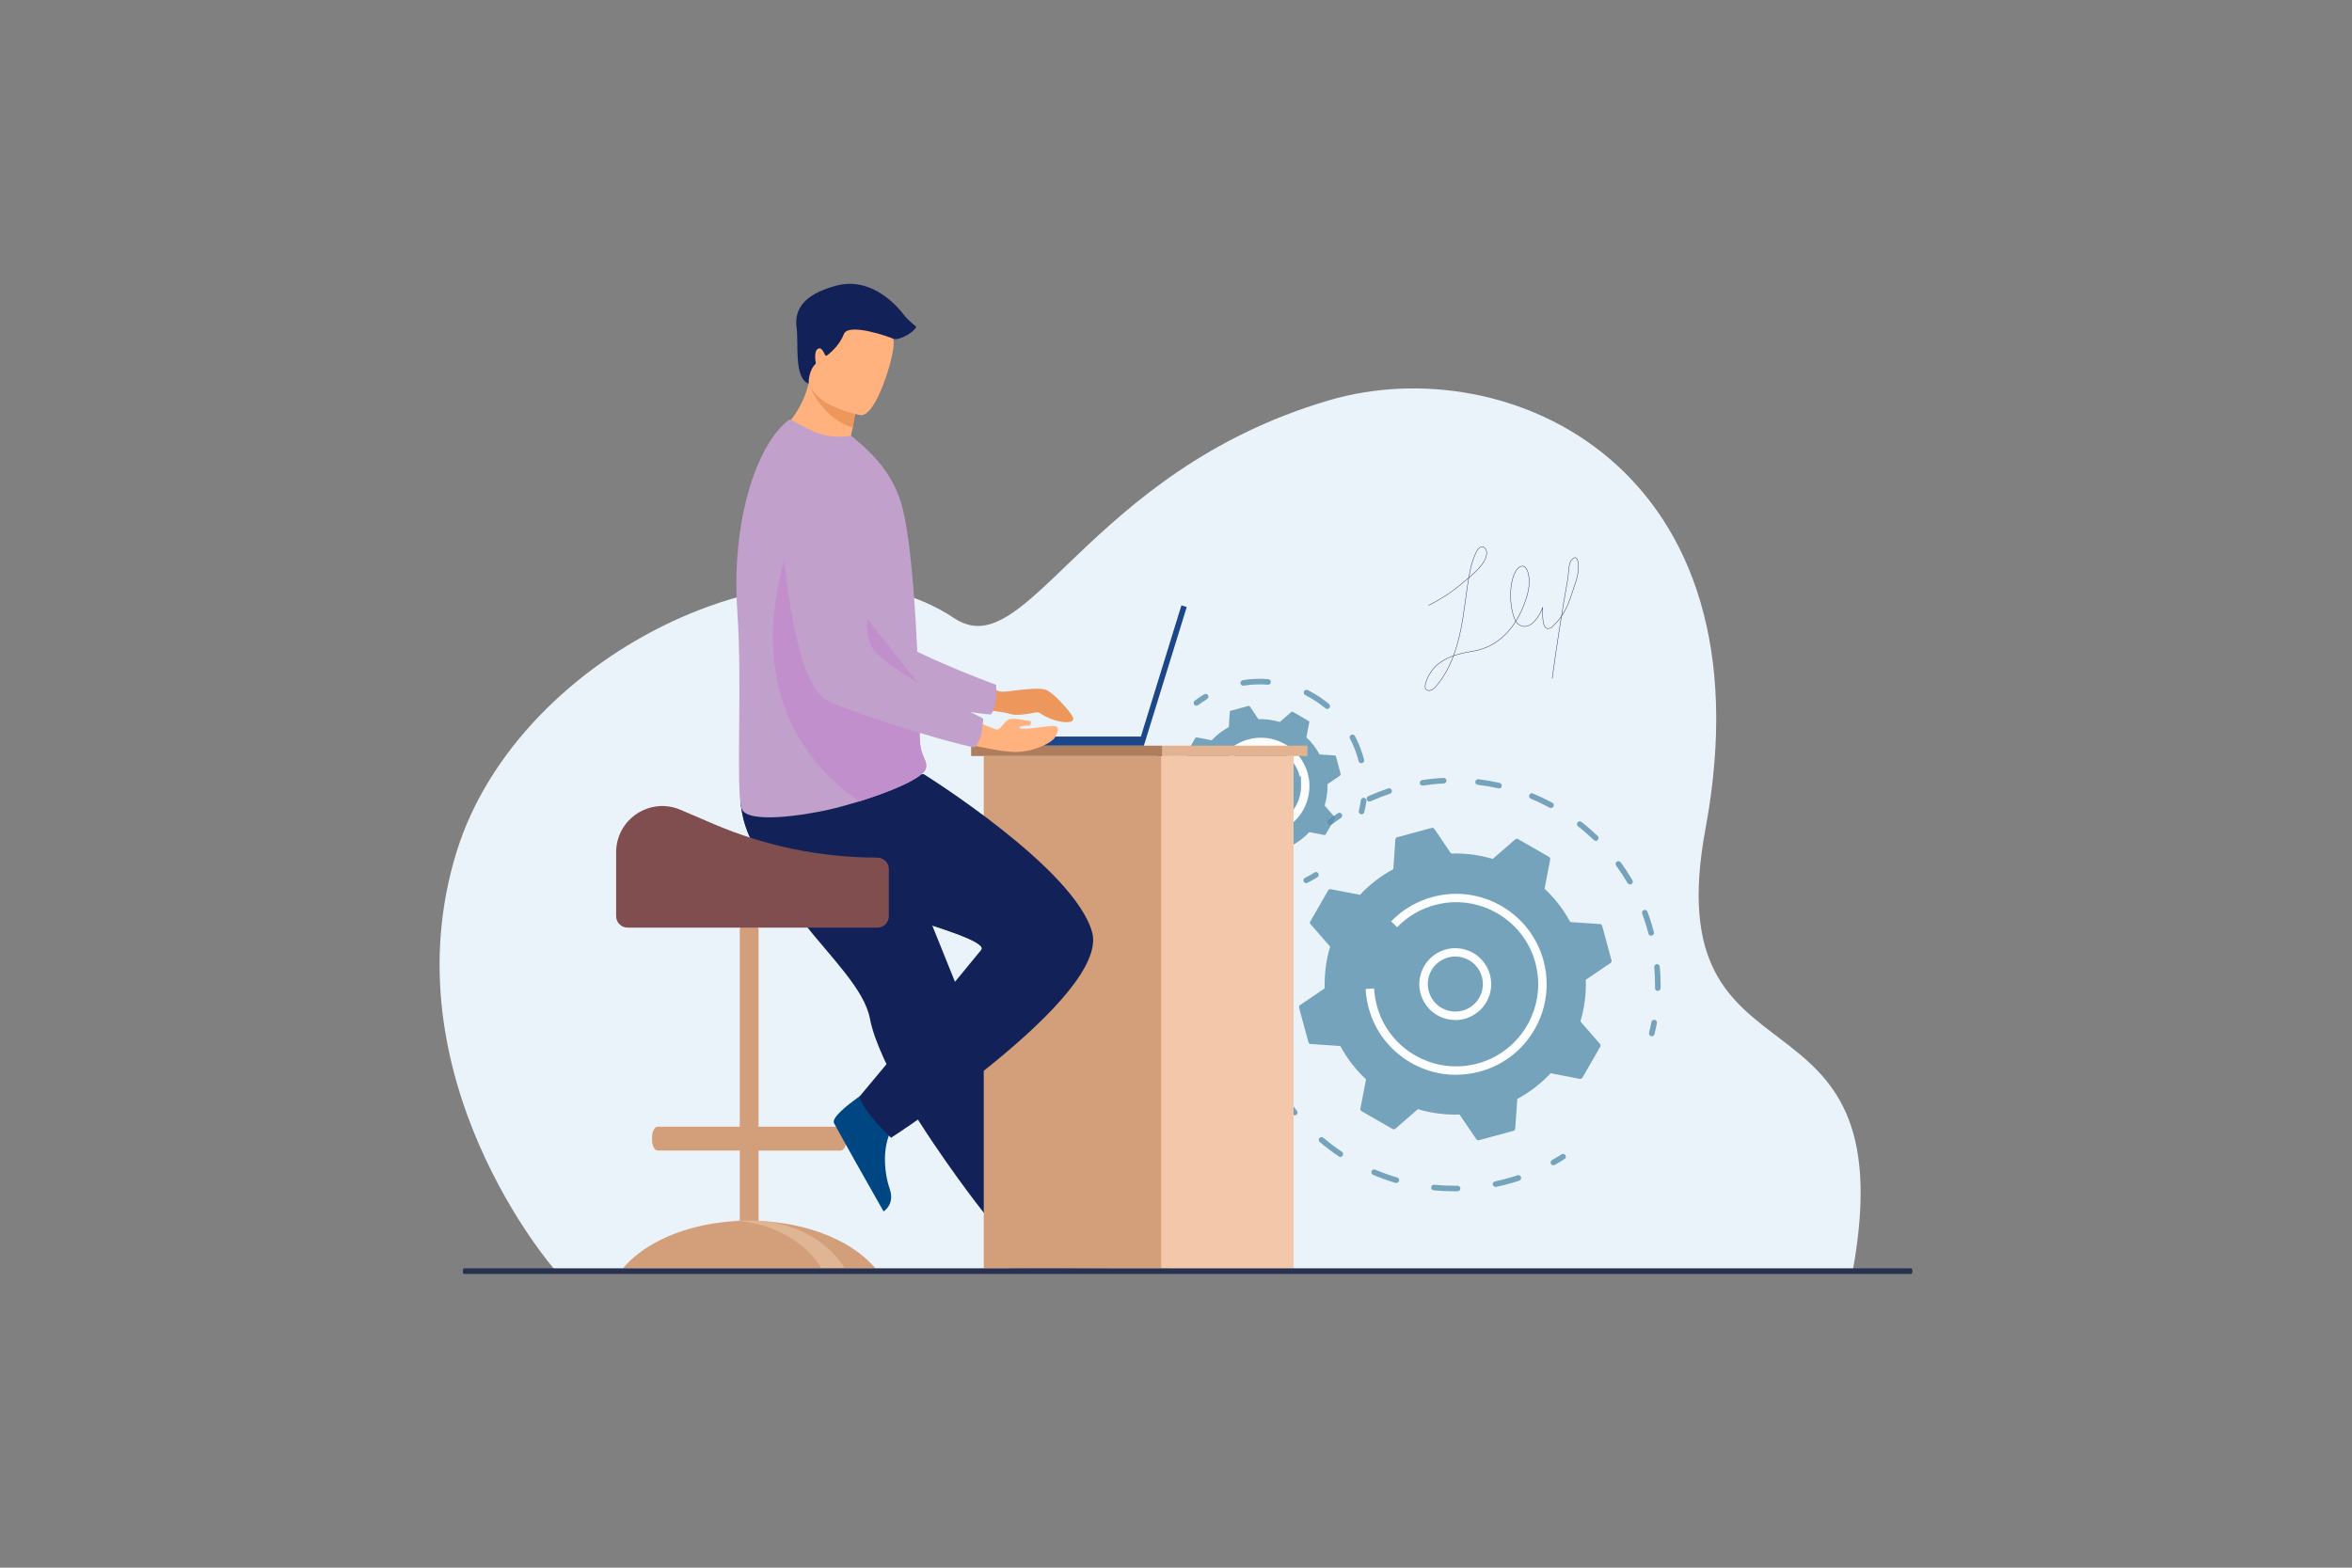 <?xml version="1.0" encoding="UTF-8"?>
<svg id="Layer_1" data-name="Layer 1" xmlns="http://www.w3.org/2000/svg" version="1.1" viewBox="0 0 3000 2000">
  <rect x="0" y="0" width="3000" height="2000" fill="#808080" stroke="none"/>
  <defs>
    <style>
      .cls-1 {
        fill: #e2b291;
      }

      .cls-1, .cls-2, .cls-3, .cls-4, .cls-5, .cls-6, .cls-7, .cls-8, .cls-9, .cls-10, .cls-11, .cls-12, .cls-13, .cls-14, .cls-15, .cls-16, .cls-17, .cls-18, .cls-19 {
        stroke-width: 0px;
      }

      .cls-2 {
        fill: #283250;
      }

      .cls-3 {
        fill: #804e4f;
      }

      .cls-4 {
        fill: #af7d5b;
      }

      .cls-20 {
        fill: none;
        stroke: #122259;
        stroke-linecap: round;
        stroke-linejoin: round;
        stroke-width: .5px;
      }

      .cls-5 {
        fill: #c18fcb;
      }

      .cls-6 {
        fill: #ed975d;
      }

      .cls-7 {
        fill: #f2c7aa;
      }

      .cls-8, .cls-13 {
        fill: #122259;
      }

      .cls-9 {
        fill: #c1a0cb;
      }

      .cls-10 {
        fill: #ebf3fa;
      }

      .cls-11 {
        fill: #e0b594;
      }

      .cls-21, .cls-13 {
        opacity: .8;
      }

      .cls-12 {
        fill: #163560;
      }

      .cls-13 {
        isolation: isolate;
      }

      .cls-14 {
        fill: #1c468a;
      }

      .cls-15 {
        fill: #d39e7a;
      }

      .cls-16 {
        fill: #588ead;
      }

      .cls-17 {
        fill: #004682;
      }

      .cls-18 {
        fill: #fff;
      }

      .cls-19 {
        fill: #ffb27d;
      }
    </style>
  </defs>
  <path class="cls-10" d="M707,1619.2s-213.8-244.9-124.5-532.8c80.1-258.4,442.4-425.6,634.9-297.6,93.1,61.9,168.3-186.9,477.4-278,228.5-67.4,566.5,83.7,480.6,546.3-65.2,351.7,258.4,176.4,187.7,564.9l-1656.1-2.8h0Z"/>
  <g class="cls-21">
    <g>
      <path class="cls-16" d="M1696.7,1052.3c-1.1,0-2.1-.5-2.8-1.4-1.2-1.6-.9-3.8.7-5,3.8-2.9,7.8-5.7,11.8-8.4,1.6-1.1,3.9-.7,5,1,1.1,1.6.7,3.9-1,5-3.9,2.6-7.7,5.4-11.4,8.2-.7.5-1.4.7-2.2.7h0Z"/>
      <path class="cls-16" d="M2114.5,1264.2h0c-2,0-3.5-1.7-3.5-3.6,0-1.5,0-3,0-4.5,0-7.4-.3-14.8-1-22.2-.2-2,1.3-3.7,3.2-3.9,2-.2,3.7,1.3,3.9,3.2.7,7.6,1,15.2,1,22.8s0,3.1,0,4.6c0,1.9-1.6,3.5-3.6,3.5h0ZM2106,1193.8c-1.6,0-3-1.1-3.4-2.7-.9-3.3-1.8-6.6-2.8-10-1.6-5.2-3.3-10.4-5.2-15.5-.7-1.8.2-3.9,2.1-4.6,1.8-.7,3.9.2,4.6,2.1,2,5.2,3.8,10.6,5.4,15.9,1,3.4,2,6.8,2.9,10.2.5,1.9-.6,3.9-2.6,4.4-.3,0-.6.1-.9.1h0ZM2079.1,1128.4c-1.2,0-2.4-.6-3.1-1.8-4.5-7.7-9.4-15.2-14.6-22.3-1.2-1.6-.8-3.8.8-5,1.6-1.2,3.8-.8,5,.8,5.4,7.3,10.4,15.1,15,22.9,1,1.7.4,3.9-1.3,4.9-.6.3-1.2.5-1.8.5h0ZM2035.4,1072.7c-.9,0-1.8-.3-2.5-1-6.4-6.2-13.1-12.1-20.1-17.5-1.6-1.2-1.8-3.5-.6-5,1.2-1.6,3.5-1.8,5-.6,7.2,5.6,14.1,11.7,20.7,18,1.4,1.4,1.4,3.6,0,5.1-.7.7-1.6,1.1-2.6,1.1h0ZM1978.3,1030.8c-.6,0-1.2-.1-1.7-.4-7.8-4.2-15.9-8.1-24.1-11.5-1.8-.8-2.7-2.8-1.9-4.7.8-1.8,2.8-2.7,4.7-1.9,8.4,3.5,16.7,7.5,24.8,11.8,1.7.9,2.4,3.1,1.4,4.8-.7,1.2-1.9,1.9-3.1,1.9h0ZM1746.7,1022.6c-1.4,0-2.7-.8-3.3-2.1-.8-1.8,0-3.9,1.8-4.7,8.3-3.7,16.9-7.1,25.5-10,1.9-.6,3.9.4,4.5,2.3.6,1.9-.4,3.9-2.3,4.5-8.4,2.8-16.8,6.1-24.8,9.7-.5.2-1,.3-1.5.3h0ZM1912,1005.8c-.3,0-.5,0-.8,0-8.7-2-17.5-3.5-26.3-4.6-2-.2-3.3-2-3.1-4,.2-2,2-3.3,4-3.1,9,1.1,18.1,2.7,27,4.7,1.9.4,3.1,2.3,2.7,4.3-.4,1.7-1.8,2.8-3.5,2.8h0ZM1814.5,1002.3c-1.7,0-3.2-1.3-3.5-3-.3-2,1-3.8,3-4.1,9-1.4,18.2-2.3,27.3-2.8,1.9,0,3.7,1.4,3.7,3.4,0,2-1.4,3.7-3.4,3.7-8.8.4-17.8,1.4-26.5,2.7-.2,0-.4,0-.6,0h0Z"/>
      <path class="cls-16" d="M2106.9,1322c-.3,0-.6,0-.9,0-1.9-.5-3.1-2.4-2.6-4.3,1.1-4.5,2.1-9.2,3-13.8.4-1.9,2.2-3.2,4.2-2.8s3.2,2.2,2.8,4.2c-.9,4.7-1.9,9.5-3.1,14.1-.4,1.6-1.9,2.7-3.5,2.7h0Z"/>
    </g>
    <g>
      <path class="cls-16" d="M1981.4,1486.6c-1.2,0-2.5-.7-3.1-1.8-1-1.7-.3-3.9,1.4-4.9,4.1-2.3,8.2-4.7,12.1-7.2,1.7-1.1,3.9-.6,4.9,1.1,1.1,1.7.6,3.9-1.1,4.9-4.1,2.6-8.2,5.1-12.4,7.4-.6.3-1.2.4-1.7.4h0Z"/>
      <path class="cls-16" d="M1854.6,1519.8c-8.7,0-17.3-.4-25.9-1.2-2-.2-3.4-1.9-3.2-3.9.2-2,1.9-3.4,3.9-3.2,8.4.8,16.9,1.2,25.2,1.2,1.5,0,3,0,4.5,0,2.1,0,3.6,1.5,3.6,3.5,0,2-1.5,3.6-3.5,3.6-1.5,0-3.1,0-4.6,0h0ZM1907.6,1514.2c-1.7,0-3.1-1.2-3.5-2.8-.4-1.9.8-3.8,2.8-4.2,7.4-1.6,14.8-3.5,22.1-5.7,2.2-.7,4.4-1.4,6.6-2.1,1.9-.6,3.9.4,4.5,2.3.6,1.9-.4,3.9-2.3,4.5-2.2.8-4.5,1.5-6.8,2.2-7.4,2.3-15.1,4.2-22.7,5.8-.2,0-.5,0-.7,0h0ZM1781,1509.3c-.3,0-.7,0-1-.2-9.7-2.9-19.4-6.3-28.7-10.3-1.8-.8-2.7-2.9-1.9-4.7s2.9-2.7,4.7-1.9c9.1,3.9,18.5,7.2,28,10,1.9.6,3,2.5,2.4,4.4-.5,1.6-1.9,2.6-3.4,2.6ZM1709.7,1475.9c-.7,0-1.4-.2-2-.6-8.4-5.6-16.6-11.8-24.4-18.4-1.5-1.3-1.7-3.5-.4-5,1.3-1.5,3.5-1.7,5-.4,7.5,6.4,15.5,12.4,23.7,17.9,1.6,1.1,2.1,3.3,1,4.9-.7,1-1.8,1.6-3,1.6h0ZM1651.5,1422.8c-1,0-2.1-.4-2.8-1.3-6.4-7.9-12.3-16.2-17.7-24.8-1.1-1.7-.6-3.9,1.1-4.9,1.7-1,3.9-.6,4.9,1.1,5.3,8.3,11.1,16.5,17.2,24.2,1.2,1.5,1,3.8-.5,5-.7.5-1.4.8-2.2.8h0ZM1612,1354.7c-1.4,0-2.8-.9-3.3-2.3-2.5-6.4-4.8-13.1-6.8-19.7-.9-3.1-1.8-6.2-2.7-9.3-.5-1.9.6-3.9,2.5-4.4s3.9.6,4.4,2.5c.8,3,1.7,6.1,2.6,9.1,2,6.4,4.2,12.9,6.7,19.1.7,1.8-.2,3.9-2,4.6-.4.2-.9.2-1.3.2ZM1594.6,1277.9c-1.9,0-3.4-1.4-3.6-3.3-.4-6.2-.7-12.5-.7-18.7s0-7.9.3-11.8c0-2,1.8-3.5,3.7-3.4,2,0,3.5,1.8,3.4,3.7-.2,3.8-.3,7.7-.3,11.5,0,6,.2,12.2.7,18.2.1,2-1.3,3.7-3.3,3.8,0,0-.2,0-.3,0h0Z"/>
      <path class="cls-16" d="M1601,1199.3c-.3,0-.6,0-.8,0-1.9-.5-3.1-2.4-2.6-4.3,1.1-4.7,2.4-9.4,3.8-14,.6-1.9,2.6-3,4.4-2.4,1.9.6,3,2.6,2.4,4.4-1.3,4.5-2.6,9.1-3.7,13.6-.4,1.6-1.8,2.7-3.5,2.7h0Z"/>
    </g>
    <g>
      <path class="cls-16" d="M1671.3,1175.4c-.7,1.2-.5,2.6.3,3.6l25,28.7c-5.1,17-7.5,34.9-6.9,53.2l-31.4,21.3c-1.1.8-1.6,2.1-1.3,3.4l11.9,44c.3,1.3,1.5,2.2,2.8,2.3l37.9,2.6c8.7,16.1,19.8,30.4,32.8,42.5l-7.2,37.3c-.2,1.3.4,2.6,1.5,3.3l39.5,22.7c1.2.7,2.6.5,3.6-.3l28.7-25c17,5.1,34.9,7.5,53.2,6.9l21.3,31.4c.8,1.1,2.1,1.6,3.4,1.3l44-11.9c1.3-.3,2.2-1.5,2.3-2.8l2.6-37.9c16.1-8.7,30.4-19.8,42.5-32.8l37.3,7.2c1.3.2,2.6-.4,3.3-1.5l22.7-39.5c.7-1.2.5-2.6-.3-3.6l-25-28.7c5.1-17,7.5-34.9,6.9-53.2l31.5-21.3c1.1-.8,1.6-2.1,1.3-3.4l-11.9-44c-.3-1.3-1.5-2.2-2.8-2.3l-37.9-2.6c-8.7-16.1-19.8-30.4-32.8-42.5l7.2-37.3c.2-1.3-.4-2.6-1.5-3.3l-39.5-22.7c-1.2-.7-2.6-.5-3.6.3l-28.7,25c-17-5.1-34.9-7.5-53.2-6.9l-21.3-31.4c-.8-1.1-2.1-1.6-3.4-1.3l-44,11.9c-1.3.3-2.2,1.5-2.3,2.8l-2.6,37.9c-16.1,8.7-30.4,19.8-42.5,32.8l-37.3-7.2c-1.3-.2-2.6.4-3.3,1.5l-22.7,39.5h0Z"/>
      <path class="cls-18" d="M1856.3,1301.3c-4.2,0-8.4-.6-12.5-1.7-11.8-3.3-21.6-11-27.6-21.7-6-10.7-7.5-23.1-4.1-34.8,3.3-11.8,11-21.6,21.7-27.6,22.1-12.4,50.1-4.5,62.4,17.6,12.4,22.1,4.5,50.1-17.6,62.4-6.9,3.9-14.6,5.9-22.3,5.9h0ZM1856.2,1220.3c-5.8,0-11.7,1.4-17.1,4.5-8.2,4.6-14.1,12.1-16.6,21.1-2.5,9-1.4,18.5,3.2,26.7h0c4.6,8.2,12.1,14.1,21.1,16.6,9,2.5,18.5,1.4,26.7-3.2,8.2-4.6,14.1-12.1,16.6-21.1s1.4-18.5-3.2-26.7c-6.4-11.5-18.4-17.9-30.7-17.9Z"/>
      <path class="cls-18" d="M1856.9,1371.2c-19.9,0-39.6-5.2-57.3-15.4-26.7-15.4-45.9-40.2-53.9-70h0c-1.9-7.1-3.2-14.4-3.7-21.7,0-.4,0-.9,0-1.3,0-.4,0-.8,0-1.2l10.7-.6c.4,7.4,1.6,14.8,3.5,22h0c13.3,49.5,60.2,81.1,109.6,77.1,5.9-.5,11.8-1.5,17.7-3,.4,0,.7-.2,1.1-.3,46.6-12.6,77.4-54.9,77.4-101.1,0-9-1.2-18.2-3.6-27.3-15-55.7-72.6-88.8-128.3-73.8-18.3,4.9-34.9,14.7-48,28.3l-7.7-7.4c14.4-15,32.8-25.8,52.9-31.2,61.4-16.6,124.9,19.9,141.5,81.3,2.7,10,4,20.1,4,30.1,0,50.9-33.9,97.6-85.3,111.4-10,2.7-20.2,4-30.2,4h0Z"/>
    </g>
  </g>
  <g class="cls-21">
    <g>
      <path class="cls-16" d="M1526,900.3c-1.1,0-2.2-.5-2.8-1.4-1.2-1.6-.9-3.8.7-5,3.9-3,8-5.7,12.1-8.2,1.7-1,3.9-.5,4.9,1.2,1,1.7.5,3.9-1.2,4.9-3.9,2.4-7.8,5-11.5,7.8-.6.5-1.4.7-2.2.7h0Z"/>
      <path class="cls-16" d="M1736.4,973.7c-1.6,0-3.1-1.1-3.5-2.7-.5-1.9-1-3.8-1.6-5.7-2.4-8-5.6-15.7-9.4-23-.9-1.7-.2-3.9,1.5-4.8,1.8-.9,3.9-.2,4.8,1.5,4.1,7.7,7.4,15.8,10,24.2.6,2,1.2,4,1.7,6,.5,1.9-.7,3.9-2.6,4.3-.3,0-.6.1-.9.1h0ZM1692.9,904.5c-.8,0-1.6-.3-2.3-.8-7.8-6.6-16.5-12.3-25.7-16.9-1.8-.9-2.5-3-1.6-4.8.9-1.8,3-2.5,4.8-1.6,9.7,4.8,18.8,10.8,27.1,17.8,1.5,1.3,1.7,3.5.4,5-.7.8-1.7,1.3-2.7,1.3h0ZM1585.8,874.8c-1.7,0-3.2-1.2-3.5-3-.3-2,1-3.8,3-4.1,10.7-1.7,21.6-2.2,32.4-1.3,2,.2,3.4,1.9,3.3,3.8-.2,2-1.8,3.4-3.8,3.3-10.2-.8-20.6-.4-30.7,1.2-.2,0-.4,0-.6,0h0Z"/>
      <path class="cls-16" d="M1736.7,1038.8c-.3,0-.6,0-.9,0-1.9-.5-3.1-2.4-2.6-4.3,1.1-4.5,2-9.1,2.6-13.7.3-2,2.1-3.3,4-3,2,.3,3.3,2.1,3.1,4-.7,4.8-1.6,9.7-2.8,14.4-.4,1.6-1.9,2.7-3.5,2.7h0Z"/>
    </g>
    <g>
      <path class="cls-16" d="M1666.1,1126.7c-1.3,0-2.6-.7-3.2-2-.9-1.8-.1-3.9,1.6-4.8,4.2-2,8.2-4.3,12.1-6.8,1.7-1.1,3.9-.6,4.9,1.1,1.1,1.7.6,3.9-1.1,4.9-4.1,2.6-8.4,5-12.8,7.2-.5.2-1,.4-1.6.4h0Z"/>
      <path class="cls-16" d="M1606.8,1140.5c-6.9,0-13.9-.5-20.8-1.6-1.9-.3-3.3-2.1-3-4.1s2.1-3.3,4.1-3c10,1.5,20.2,1.9,30.2,1.1,1.9-.2,3.7,1.3,3.8,3.3s-1.3,3.7-3.3,3.8c-3.7.3-7.4.4-11,.4h0ZM1539.2,1122.1c-.6,0-1.2-.2-1.8-.5-9.2-5.4-17.8-11.8-25.4-19.2-1.4-1.4-1.5-3.6-.1-5.1s3.6-1.5,5.1-.1c7.3,7,15.4,13.1,24.1,18.2,1.7,1,2.3,3.2,1.3,4.9-.7,1.1-1.9,1.8-3.1,1.8h0ZM1485.3,1062.5c-1.4,0-2.7-.8-3.2-2.1-2.5-5.5-4.7-11.3-6.5-17.2-1.3-4.3-2.4-8.7-3.3-13.1-.4-1.9.9-3.8,2.8-4.2,1.9-.4,3.8.9,4.2,2.8.8,4.2,1.9,8.3,3.1,12.4,1.7,5.6,3.8,11.1,6.2,16.3.8,1.8,0,3.9-1.8,4.7-.5.2-1,.3-1.5.3h0Z"/>
      <path class="cls-16" d="M1475.4,982.6c-.2,0-.4,0-.7,0-1.9-.4-3.2-2.2-2.9-4.2.9-4.8,2-9.6,3.4-14.2.6-1.9,2.6-3,4.4-2.4,1.9.6,3,2.5,2.4,4.4-1.3,4.4-2.4,9-3.2,13.5-.3,1.7-1.8,2.9-3.5,2.9h0Z"/>
    </g>
    <g>
      <path class="cls-16" d="M1512.9,961.8c-.3.6-.3,1.3.2,1.8l12.8,14.7c-2.6,8.7-3.9,18-3.6,27.3l-16.2,11c-.6.4-.8,1.1-.7,1.8l6.1,22.6c.2.7.8,1.1,1.4,1.2l19.5,1.3c4.4,8.3,10.2,15.6,16.8,21.8l-3.7,19.2c-.1.7.2,1.3.8,1.7l20.3,11.7c.6.3,1.3.3,1.8-.2l14.7-12.8c8.7,2.6,17.9,3.9,27.3,3.6l10.9,16.2c.4.6,1.1.8,1.8.7l22.6-6.1c.7-.2,1.1-.8,1.2-1.4l1.3-19.5c8.3-4.4,15.6-10.2,21.8-16.8l19.2,3.7c.7.1,1.3-.2,1.7-.8l11.7-20.3c.3-.6.3-1.3-.2-1.8l-12.8-14.7c2.6-8.7,3.9-18,3.6-27.3l16.2-11c.6-.4.8-1.1.7-1.8l-6.1-22.6c-.2-.7-.8-1.1-1.4-1.2l-19.5-1.3c-4.4-8.3-10.2-15.6-16.8-21.8l3.7-19.2c.1-.7-.2-1.3-.8-1.7l-20.3-11.7c-.6-.3-1.3-.3-1.8.2l-14.7,12.8c-8.7-2.6-17.9-3.9-27.3-3.6l-10.9-16.2c-.4-.6-1.1-.8-1.8-.7l-22.6,6.1c-.7.2-1.1.8-1.2,1.4l-1.3,19.5c-8.3,4.5-15.6,10.2-21.8,16.8l-19.2-3.7c-.7-.1-1.3.2-1.7.8l-11.7,20.3h0Z"/>
      <path class="cls-18" d="M1607.9,1029.1c-9.2,0-18.1-4.8-22.9-13.4-7.1-12.6-2.6-28.5,10-35.6,6.1-3.4,13.2-4.2,19.9-2.4,6.7,1.9,12.3,6.3,15.7,12.4s4.2,13.2,2.4,19.9c-1.9,6.7-6.3,12.3-12.4,15.7-4,2.3-8.4,3.3-12.8,3.3h0ZM1607.9,987.5c-2.6,0-5.1.6-7.5,2-7.4,4.2-10.1,13.6-5.9,21,2,3.6,5.3,6.2,9.3,7.3,4,1.1,8.1.6,11.7-1.4,3.6-2,6.2-5.3,7.3-9.3,1.1-4,.6-8.1-1.4-11.7-2.8-5-8.1-7.9-13.5-7.9h0Z"/>
      <path class="cls-18" d="M1608.2,1065c-10.7,0-21.2-2.8-30.7-8.3-14.3-8.2-24.6-21.6-28.9-37.5h0c0,0,0-.2,0-.3-1.1-4-1.7-8.2-2-12.3,0-.1,0-.3,0-.4l10.7-.5c.2,3.6.8,7.2,1.7,10.8,3.4,12.5,11.1,23,21.9,29.8.7.4,1.3.8,2,1.2,11.8,6.8,25.6,8.6,38.8,5,22.8-6.2,37.8-26.9,37.8-49.4s-.6-8.9-1.8-13.3c-7.3-27.2-35.5-43.4-62.7-36.1-9,2.4-17.1,7.2-23.5,13.8l-7.7-7.4c7.8-8,17.6-13.8,28.4-16.8,16-4.3,32.6-2.1,47,6.1,14.3,8.2,24.6,21.6,28.9,37.5,1.4,5.4,2.2,10.8,2.1,16.1,0,27.3-18.2,52.3-45.8,59.8-5.4,1.4-10.8,2.2-16.2,2.2h0Z"/>
    </g>
  </g>
  <g>
    <g>
      <path class="cls-15" d="M800.7,1611.3c29.8-30.4,82.3-51.4,142.9-53.8v-89.7h-104.6c-2.3,0-4.4-2-5.7-5.1-.9-2.2-1.5-4.9-1.5-7.8v-4.5c0-7.2,3.2-13,7.2-13h104.6v-250.6c0-6.6,5.4-12,12-12h0c6.6,0,12,5.4,12,12v250.6h104.6c3.9,0,7.2,5.8,7.2,13v4.5c0,3-.6,5.8-1.6,8.1-1.3,3-3.3,4.9-5.6,4.9h-104.6v89.7c60.6,2.5,113.1,23.4,142.9,53.8,2.2,2.2,4.2,4.5,6.1,6.8h-322.1c1.9-2.3,4-4.6,6.1-6.8h0Z"/>
      <path class="cls-11" d="M943.6,1557.9c42.3,3.9,78.7,24.3,99.7,53.4,1.6,2.2,3.1,4.5,4.5,6.8h29.8c-1.4-2.3-2.9-4.6-4.5-6.8-23.5-32.4-66-54.1-114.6-54.1s-10,.2-14.9.7h0Z"/>
    </g>
    <path class="cls-12" d="M1273.3,1558.4s3.6,58.8,15,59.6c1.5.1,57.7.1,57.7.1l71.7-.4s-.5-17.3-21.4-20.9c-20.9-3.7-56-18.4-68.7-46.1-13.3-29.1-54.2,7.7-54.2,7.7h0Z"/>
    <path class="cls-8" d="M989.4,1126.6c10.2,17.4,22.1,33.6,34.3,49,37.7,47.6,78.8,86.8,85.9,123.9,1.4,7.4,3.7,15.4,6.6,23.7,3,8.5,6.7,17.4,10.9,26.7,16,34.8,39.9,73.7,63.8,109.1,41.3,61.2,75.1,102.3,75.1,102.3,0,0,10.8,8.4,41.8,8.4,8.6,0,37.6-4.7,37.6-4.7-2.8-7.1-37.1-88.4-78.7-191.6-16.9-41.9-34.8-86.5-52.1-129.5-2.3-5.7-4.6-11.5-6.9-17.1-5.3-13.2-10.5-26.1-15.6-38.7-39-97-70.1-174.2-70.1-174.2,0,0-155.9-59.1-172.1-20.8-13.3,31.6-2.5,62.5,39.4,133.5h0Z"/>
    <rect class="cls-15" x="1254.8" y="964.5" width="236.2" height="653.6"/>
    <rect class="cls-7" x="1481.1" y="964.5" width="168.9" height="653.6"/>
    <rect class="cls-4" x="1238.7" y="951.3" width="244" height="13.2"/>
    <rect class="cls-1" x="1482.8" y="951.3" width="184.8" height="13.2"/>
    <path class="cls-6" d="M1235.1,863.3s33.8,19.2,43.3,19.2,46.7-7.2,57-1.9,29.1,26.6,32.7,33.6c6.3,12.5-25.5,7-40.5-3.7-2.2-1.5-4.9-2.1-7.5-1.5-7.8,1.7-24,4.6-31.8,1.8-10.5-3.9-65.8-8.2-65.8-8.2l12.7-39.2h0Z"/>
    <path class="cls-9" d="M977.6,601.3s35.1,249.3,93.2,271.7c28.7,11,155.3,36,192.8,38.5,0,0,9.2-7.5,6.9-37.8,0,0-132.7-48.7-151.6-75.2-28.1-39.4,17.4-161.1-17.8-198.2-35.2-37-94.5-53-123.6,1h0Z"/>
    <path class="cls-17" d="M1108.4,1390.5s-49.5,31.8-44.7,42.2c.6,1.4,28,50.4,28,50.4l35.3,62.4s14.8-8.8,7.8-28.9c-7-20.1-11.3-57.9,6.7-82.5,18.9-25.9-33.2-43.6-33.2-43.6h0Z"/>
    <path class="cls-8" d="M1136.5,1451.5s-34.9-32.4-40.3-52.4c0,0,127.6-152.8,155.2-187.1,1.3-1.6.9-3.3-.7-5.2-20.9-23.6-253-71.4-283.3-118.6-10.5-16.3-16.4-31.7-19.6-45.2-6.9-28.8-1.4-48.7-1.4-48.7l231.8-6.7s193,120.2,214.9,202.1c21.8,81.9-256.5,261.8-256.5,261.8h0Z"/>
    <path class="cls-13" d="M1250.7,1206.8c-20.9-23.6-253-71.4-283.3-118.6-10.5-16.3-16.4-31.7-19.6-45.2v-29.3l98.5-15.5s27.9,86,110.7,118.2c77.5,30.2,92.2,83.8,93.7,90.4h0Z"/>
    <path class="cls-19" d="M1114.7,585.5c-46.9,12.1-124.6-31.3-124.6-31.3,0,0,30.2-20.3,41.4-64.9.6-2.2,1.1-4.5,1.5-6.9,4.9-1,14.2-3,24.1-5.1l35.8,32.1s-.8,13.3-5.3,36.2c-.8,4-1.7,8.3-2.7,12.8,19.2,11.9,29.8,27,29.8,27h0Z"/>
    <path class="cls-9" d="M940.4,779.9c6.7,90.3-2.1,227.7,5.5,251.5,6.6,20.5,81.5,8.3,111.4,1.5,11.1-2.5,24.5-6.2,38.3-10.4,38.6-12,80.7-29,85.2-41.7.2-.5.3-1,.4-1.5.4-1.8.3-3.6,0-5.3-1.5-6.5-7.3-13.5-8-29.5-.8-17.9-.7-38.9-1.3-61.5,0-2.5,0-5.3-.3-7.9v-.9c0-.5,0-1,0-1.5-.7-25.2-2-51.8-3.5-78.1-1-16.5-2.1-32.9-3.4-48.6-3.4-40.5-7.9-76.5-13.9-99.2-9.8-37.1-31.5-61.3-51.2-79l-14.2-12.2c-15.9,3.5-34.7,1.2-51.7-6.9-18.4-8.7-24.8-15-28-12.6-42.5,32.8-73.1,133.3-65.2,243.8h0Z"/>
    <path class="cls-5" d="M1095.7,1022.5c38.6-12,80.7-29,85.2-41.7.2-.5.3-1,.4-1.5,0-1.8,0-3.5,0-5.3-1.5-6.5-7.3-13.5-8-29.5-.8-17.9-.7-38.9-1.3-61.5,0-2.5,0-5.3-.3-7.9v-.9c0-.5,0-1,0-1.5l-156.2-199s-105,218.6,80.3,348.7h0Z"/>
    <path class="cls-6" d="M1092.9,509.4s-.8,13.3-5.3,36.2c-35-11.3-50.8-42.9-56.1-56.3.6-2.2,1.1-4.5,1.5-6.9,4.9-1,14.2-3,24.1-5.1l35.8,32.1h0Z"/>
    <path class="cls-19" d="M1097.6,529.6s-76.3-12.7-67.6-60.1,4.6-80.9,53.7-74.8,55.2,25.9,56.2,42.5c1,16.5-22.2,94.6-42.2,92.5h0Z"/>
    <polygon class="cls-14" points="1264.7 939.7 1455.2 939.7 1506.9 772.3 1513.7 774.4 1459 951.3 1264.6 951.3 1264.7 939.7"/>
    <path class="cls-19" d="M1214.2,944.5s62.4,16.5,85.8,14.7c23.4-1.7,42.9-12.9,45.8-18.7s9.1-16.1-6.8-14.2c-15.9,1.9-37.7,5.3-38.4,2.2s13-2.8,13-2.8c0,0,4.1-6-1.1-6.2s-20.4-4.3-26-1.5c-5.6,2.8-10.8,13.2-15,12.8s-52.2-21.7-52.2-21.7l-5.2,35.3h0Z"/>
    <path class="cls-9" d="M993,613.7s7.4,251.7,62.6,280.3c27.3,14.1,150.4,52.9,187.4,59.5,0,0,9.9-6.4,11.1-36.8,0,0-126.5-63.1-142.4-91.5-23.5-42.3,35.1-158.2,4.2-198.9-30.9-40.7-88.1-63-122.9-12.7h0Z"/>
    <path class="cls-8" d="M1031.5,489.4s-.9-16.2,9.2-25.6c0,0-3.5-16.3,3-19s7.8,11,10.8,8.9,16.1-12.4,21.8-27.4,57.3,3.2,63.3,5.9c6,2.7,25.4-7.2,29.1-15.3,0,0-10.8-8.6-15.6-15-4.8-6.5-38.7-50-86-37.6s-53.7,34.9-51,54.3c2.7,19.3-3.8,64.4,15.6,70.9h0Z"/>
    <path class="cls-3" d="M1119.3,1094.1h0c-71.7,0-142.7-14.5-208.6-42.7l-42.8-18.3c-38.8-16.6-82,11.9-82,54.2v81.7c0,7.9,6.5,14.4,14.5,14.4h318.9c7.9,0,14.4-6.5,14.4-14.4v-60.4c0-7.9-6.5-14.4-14.4-14.4h0Z"/>
  </g>
  <path class="cls-2" d="M592,1625.3h1845.7c.9,0,1.6-1.6,1.6-3.6h0c0-2-.7-3.6-1.6-3.6H592c-.9,0-1.7,1.6-1.7,3.6h0c0,2,.7,3.6,1.7,3.6Z"/>
  <path class="cls-20" d="M1822.2,772.3c16.2-8.1,31.2-17.9,45-30,10.4-8.7,33.5-26.6,28.3-41-1.2-2.3-3.5-4.6-6.3-3.5-2.3.6-4.6,2.9-5.8,5.8-4,7.5-6.3,15.6-8.1,23.7-5.2,25.4-6.9,50.8-12.1,76.2s-13.9,51.4-31.2,71.6c-2.9,4-8.1,7.5-12.1,5.2-2.9-1.7-2.3-6.3-1.2-9.8,9.2-28.3,35.2-35.8,60.6-39.8,36.9-6.3,58.9-37,68.7-71.6,2.9-10.4,3.5-20.8.6-30-1.2-2.9-2.9-6.3-6.3-6.9-4,0-7.5,3.5-9.2,6.9-5.2,9.8-6.3,20.8-6.3,31.2s1.7,20.8,5.2,29.5c1.7,4,4.6,7.5,8.7,8.7,12.7,4.6,23.7-13.9,27.1-23.7,0,5.2-1.7,27.7,6.9,27.1,2.9,0,5.2-1.7,6.9-4,12.1-11,18.5-25.4,23.1-39.8,3.5-11,8.1-21.9,8.7-33.5,0-6.9-1.2-18.5-8.7-10.4-4,4-4,16.7-4.6,21.9-7.5,42.7-14.4,86-20.2,129.3"/>
</svg>